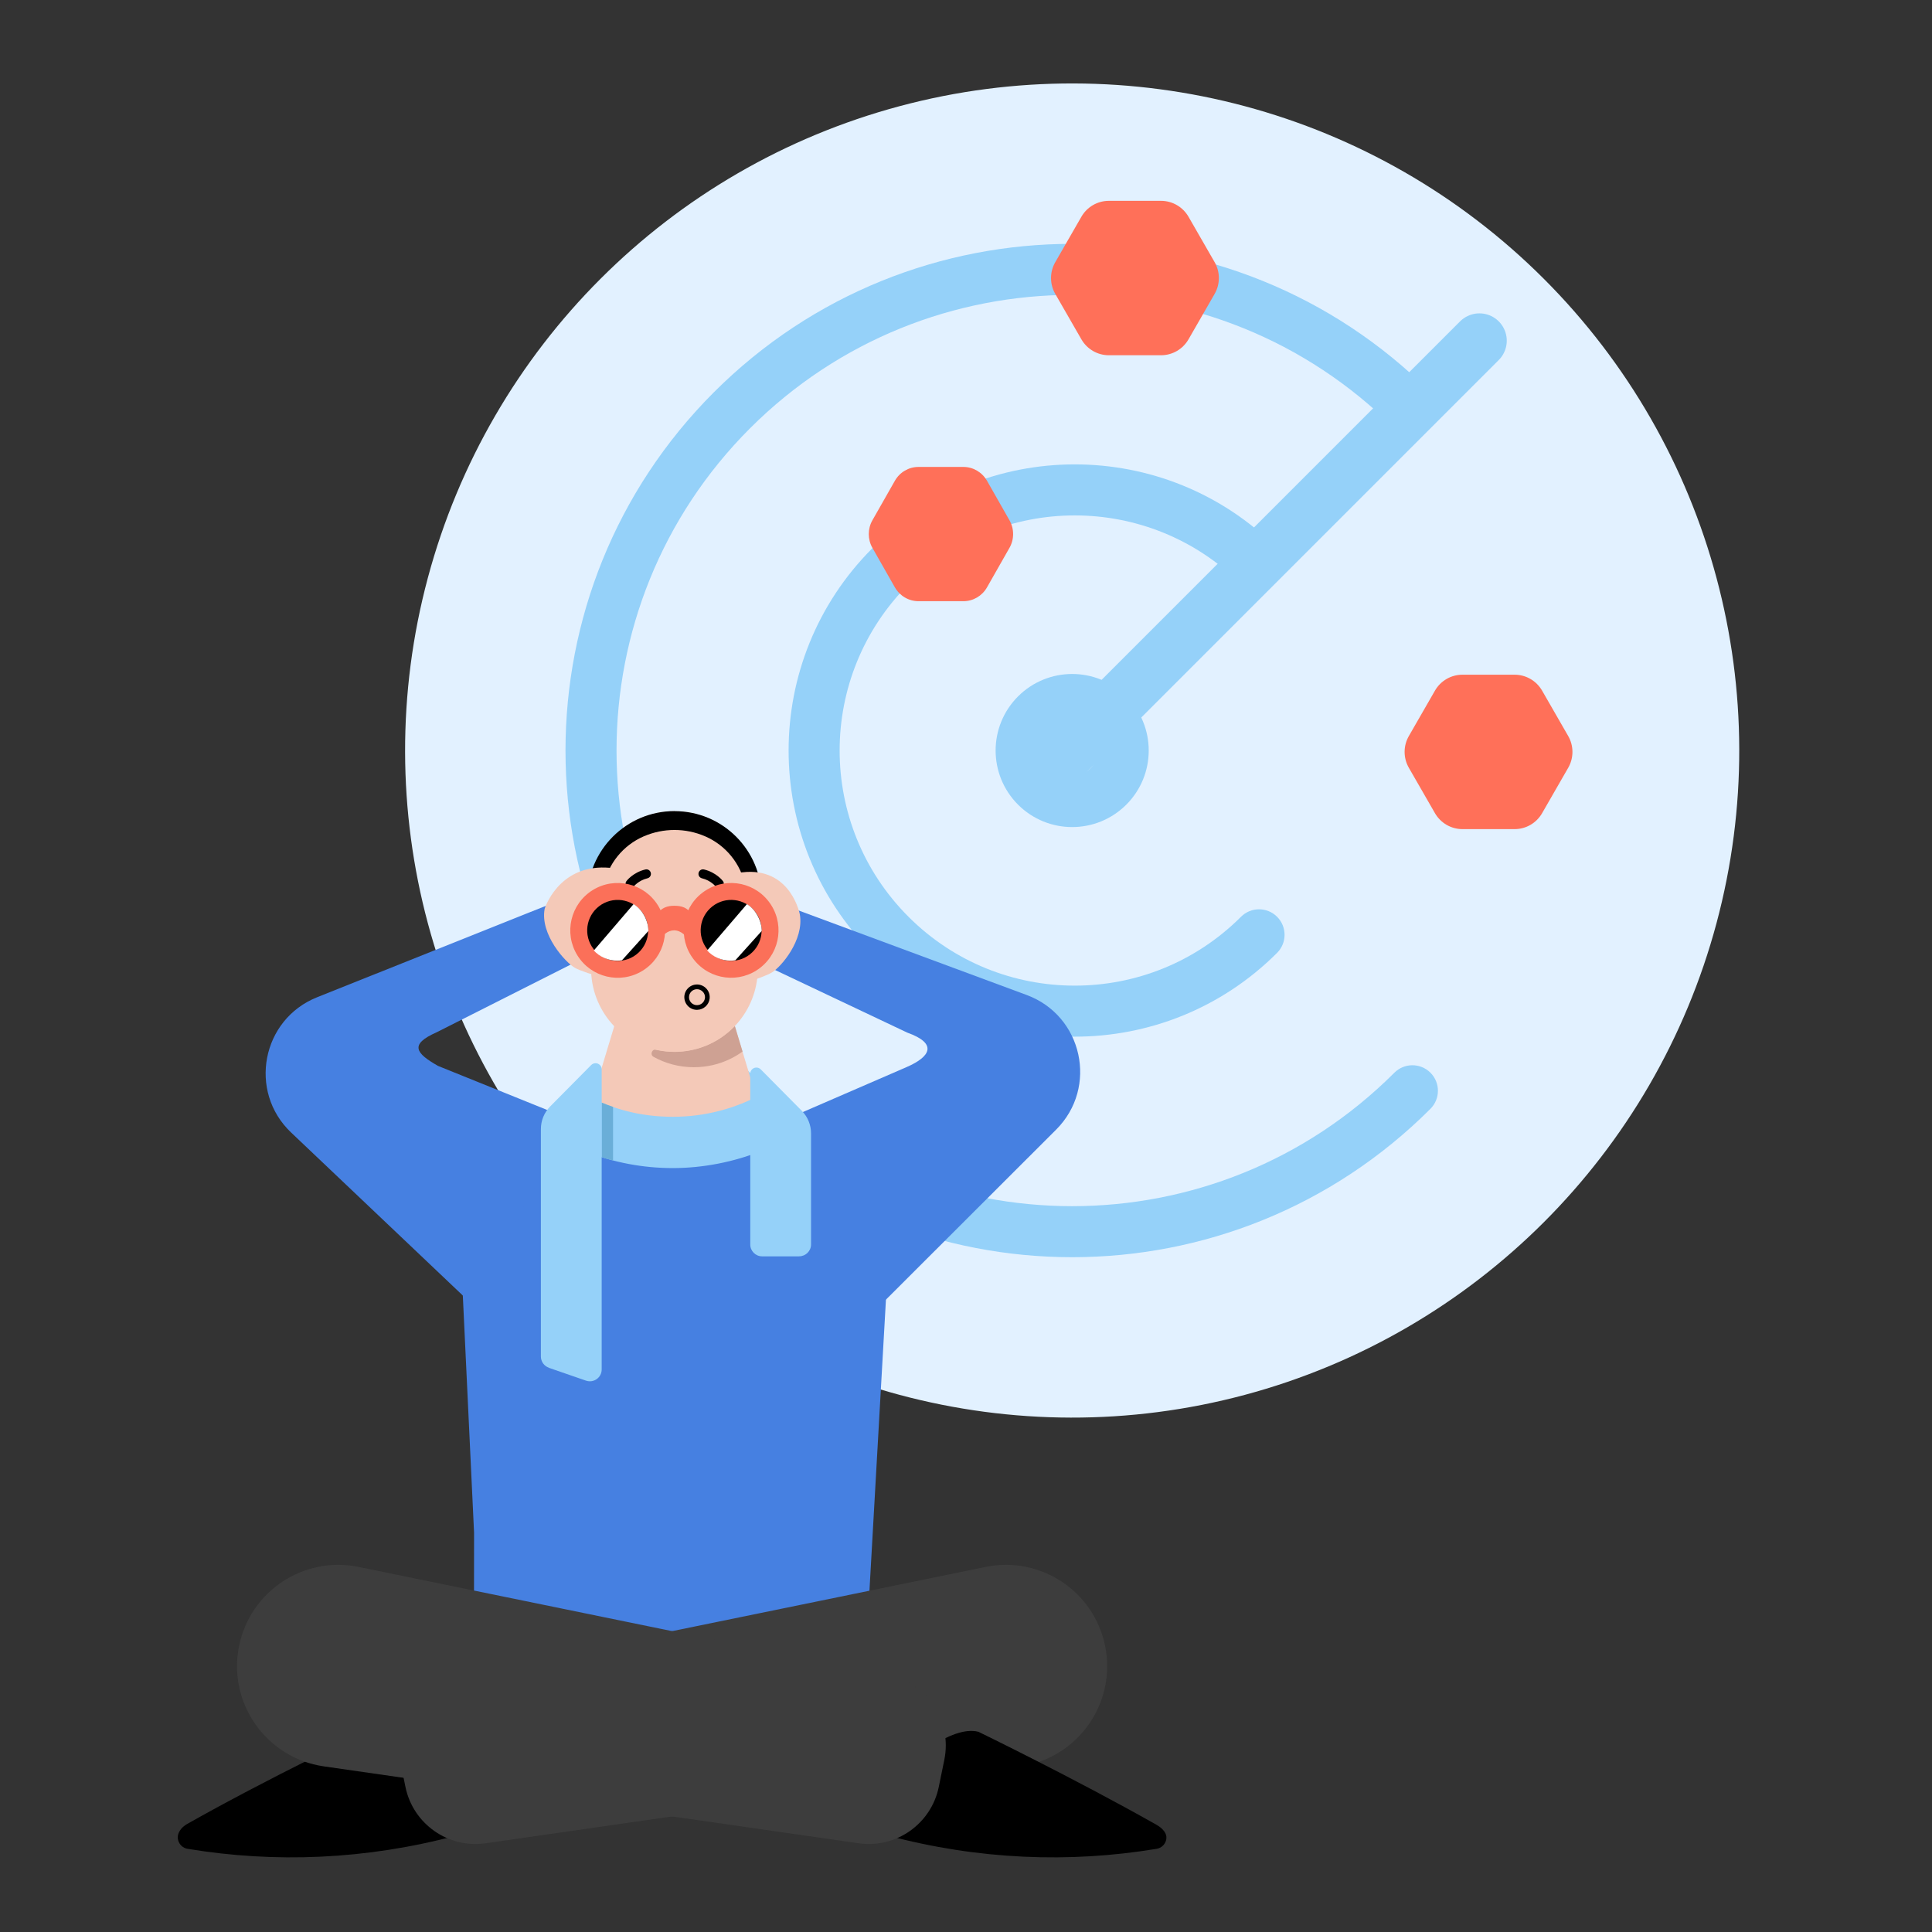 <svg width="555" height="555" viewBox="0 0 555 555" fill="none" xmlns="http://www.w3.org/2000/svg">
<rect x="0" y="0" width="555" height="555" fill="#333333" stroke="none"/>
<g clip-path="url(#clip0_1269_9048)">
<circle cx="308" cy="215.602" r="191.626" transform="rotate(-45 308 215.602)" fill="#E2F1FF"/>
<path d="M410.921 318.523C413.783 315.66 413.783 311.019 410.921 308.157C408.058 305.294 403.417 305.294 400.555 308.157L410.921 318.523ZM400.555 308.157C349.438 359.273 266.562 359.273 215.446 308.157L205.079 318.523C261.921 375.364 354.079 375.364 410.921 318.523L400.555 308.157ZM215.446 308.157C164.329 257.04 164.329 174.164 215.446 123.047L205.079 112.681C148.238 169.523 148.238 261.681 205.079 318.523L215.446 308.157ZM215.446 123.047C266.562 71.931 349.438 71.931 400.555 123.047L410.921 112.681C354.079 55.84 261.921 55.84 205.079 112.681L215.446 123.047Z" fill="#95D1F9"/>
<path d="M366.865 273.726C369.727 270.864 369.727 266.223 366.865 263.36C364.002 260.498 359.361 260.498 356.498 263.36L366.865 273.726ZM356.498 263.36C330.122 289.736 287.358 289.736 260.982 263.36L250.616 273.726C282.717 305.827 334.763 305.827 366.865 273.726L356.498 263.36ZM260.982 263.36C234.606 236.984 234.606 194.22 260.982 167.844L250.616 157.478C218.515 189.579 218.515 241.625 250.616 273.726L260.982 263.36ZM260.982 167.844C287.358 141.468 330.122 141.468 356.498 167.844L366.865 157.478C334.763 125.376 282.717 125.376 250.616 157.478L260.982 167.844Z" fill="#95D1F9"/>
<circle cx="308" cy="215.602" r="14.66" transform="rotate(-45 308 215.602)" stroke="#95D1F9" stroke-width="14.66"/>
<line x1="306.519" y1="216.342" x2="424.989" y2="97.872" stroke="#95D1F9" stroke-width="15.707" stroke-linecap="round"/>
<path d="M276.75 134.134H263.853C261.057 134.134 258.472 135.645 257.069 138.111L250.621 149.448C249.218 151.904 249.218 154.936 250.621 157.392L257.069 168.729C258.472 171.185 261.057 172.706 263.853 172.706H276.75C279.546 172.706 282.131 171.195 283.534 168.729L289.982 157.392C291.385 154.936 291.385 151.904 289.982 149.448L283.534 138.111C282.131 135.654 279.546 134.134 276.75 134.134Z" fill="#FF7059"/>
<path d="M435.104 193.821H420.108C416.856 193.821 413.85 195.558 412.219 198.394L404.721 211.432C403.09 214.257 403.09 217.743 404.721 220.568L412.219 233.605C413.85 236.43 416.856 238.179 420.108 238.179H435.104C438.355 238.179 441.361 236.441 442.992 233.605L450.49 220.568C452.121 217.743 452.121 214.257 450.49 211.432L442.992 198.394C441.361 195.569 438.355 193.821 435.104 193.821Z" fill="#FF7059"/>
<path d="M333.531 57.693H318.536C315.284 57.693 312.278 59.43 310.647 62.267L303.149 75.304C301.518 78.129 301.518 81.615 303.149 84.44L310.647 97.477C312.278 100.302 315.284 102.051 318.536 102.051H333.531C336.783 102.051 339.788 100.313 341.42 97.477L348.917 84.44C350.549 81.615 350.549 78.129 348.917 75.304L341.42 62.267C339.788 59.442 336.783 57.693 333.531 57.693Z" fill="#FF7059"/>
<path d="M136.186 440.318L132.502 362.653C132.004 352.087 135.258 341.617 141.864 334.083C144.468 331.106 147.404 328.488 150.617 326.3L158.718 320.774L168.454 314.127L176.403 308.684L199.946 308.379L210.929 308.241L218.379 313.324L229.597 320.996L237.38 326.314C237.463 326.369 237.546 326.425 237.629 326.494C249.553 334.762 256.118 350.12 254.927 365.839L249.207 466.784C248.667 473.944 235.967 472.93 229.597 472.902H162.829C162.829 472.902 136.505 474.304 136.158 466.784L136.186 440.318Z" fill="#4680E1"/>
<path d="M217.562 316.273L213.519 321.716C203.658 334.969 183.799 334.942 173.98 321.674L169.978 316.273L176.459 294.766L183.868 270.198H203.686L217.576 316.273H217.562Z" fill="#F4C9B8"/>
<path d="M213.297 302.078C212.189 302.882 210.998 303.602 209.752 304.197C206.608 305.734 203.049 306.579 199.324 306.579C195.127 306.579 191.167 305.499 187.732 303.588C186.638 302.979 187.275 301.275 188.508 301.552C190.197 301.926 191.956 302.134 193.77 302.134C200.57 302.134 206.733 299.295 211.095 294.725L213.311 302.078H213.297Z" fill="#CEA193"/>
<path d="M175.199 265.185C175.199 268.259 172.72 273.245 169.66 273.245H169.604C166.557 273.19 164.12 268.232 164.12 265.185C164.12 262.346 166.267 259.992 169.05 259.673C169.258 259.673 169.466 259.645 169.66 259.645C171.183 259.645 172.54 260.255 173.537 261.238C174.576 262.249 175.199 263.648 175.199 265.199H175.185L175.199 265.185Z" fill="#FFBD6E"/>
<path d="M223.422 265.185C223.422 268.232 220.97 273.176 217.937 273.245H217.882C215.389 273.245 213.27 269.921 212.578 267.041C212.412 266.376 212.329 265.766 212.329 265.199C212.329 262.152 214.808 259.659 217.868 259.659C218.076 259.659 218.256 259.687 218.45 259.687C218.45 259.687 218.45 259.714 218.478 259.687C221.233 260.005 223.408 262.373 223.408 265.199L223.422 265.185Z" fill="#FFBD6E"/>
<path d="M218.531 257.776C218.531 258.081 218.531 258.413 218.504 258.731V258.773L218.462 259.673L218.102 268.869L217.936 273.259L217.687 279.172C217.687 279.311 217.659 279.449 217.659 279.602C217.313 285.501 214.861 290.806 211.067 294.78C210.554 295.293 210.056 295.777 209.53 296.234C209.322 296.414 209.128 296.581 208.92 296.747C208.255 297.301 207.563 297.799 206.857 298.27C206.594 298.45 206.303 298.616 206.04 298.796C204.004 300.001 201.816 300.915 199.475 301.483C199.129 301.566 198.783 301.649 198.437 301.705C198.049 301.788 197.689 301.843 197.301 301.912C196.913 301.968 196.512 302.023 196.124 302.051C195.985 302.079 195.819 302.092 195.681 302.092C195.057 302.148 194.407 302.175 193.756 302.175C193.313 302.175 192.856 302.148 192.412 302.134C192.066 302.106 191.72 302.092 191.374 302.051C190.986 302.009 190.626 301.968 190.238 301.912H190.183C189.85 301.871 189.559 301.815 189.227 301.732C188.978 301.705 188.742 301.649 188.493 301.594C183.826 300.555 179.644 298.145 176.431 294.794C172.539 290.709 170.06 285.252 169.811 279.186L169.603 274.353V274.242L169.562 273.273L169.382 268.869L169.049 260.809L169.008 259.687L168.966 258.787C168.495 247.029 176.292 236.919 187.094 233.942C187.911 233.72 188.742 233.513 189.587 233.374C189.92 233.319 190.252 233.263 190.598 233.236C190.64 233.208 190.709 233.208 190.764 233.208C191.027 233.166 191.291 233.153 191.581 233.125C191.858 233.083 192.149 233.069 192.454 233.069C192.883 233.042 193.299 233.028 193.728 233.028C195.542 233.028 197.301 233.208 199.004 233.596C199.586 233.72 200.182 233.859 200.763 234.039C211.011 237.058 218.49 246.558 218.49 257.79H218.504L218.531 257.776Z" fill="#F4C9B8"/>
<path d="M193.77 233C179.949 233 168.731 244.204 168.731 258.025V259.091L168.98 262.304C169.036 263.052 169.659 263.62 170.393 263.62C171.072 263.62 171.653 263.149 171.792 262.484L173.384 254.535C174.659 248.165 178.979 242.819 184.948 240.243H184.962C190.571 237.819 196.941 237.819 202.55 240.243C208.519 242.819 212.84 248.165 214.114 254.535L215.707 262.484C215.845 263.149 216.427 263.62 217.105 263.62C217.853 263.62 218.463 263.052 218.518 262.304L218.767 259.05V259.008L218.795 259.05V258.039C218.795 244.218 207.591 233.014 193.77 233.014" fill="black"/>
<path d="M218.795 330.607V314.321C211.22 318.462 202.523 320.816 193.285 320.816C184.048 320.816 176.085 318.642 168.731 314.806V330.981C176.348 333.931 184.63 335.551 193.285 335.551C201.941 335.551 210.915 333.792 218.795 330.593V330.607Z" fill="#95D1F9"/>
<path d="M176.112 317.977V333.363C175.004 333.072 173.91 332.767 172.844 332.435V316.744C173.924 317.187 175.004 317.603 176.112 317.977Z" fill="#6AAED8"/>
<path d="M181.361 255.145C180.987 255.255 180.558 255.186 180.211 254.923C179.644 254.494 179.533 253.677 179.962 253.109C180.031 252.998 181.887 250.602 185.391 249.771C186.097 249.605 186.79 250.034 186.956 250.741C187.122 251.447 186.679 252.139 185.986 252.306C183.424 252.915 182.039 254.66 182.026 254.688C181.846 254.923 181.61 255.061 181.347 255.145H181.361Z" fill="black"/>
<path d="M206.275 255.145C206.648 255.255 207.078 255.186 207.424 254.923C207.992 254.494 208.103 253.677 207.673 253.109C207.604 252.998 205.748 250.602 202.245 249.771C201.538 249.605 200.846 250.034 200.68 250.741C200.513 251.447 200.957 252.139 201.649 252.306C204.211 252.915 205.596 254.66 205.61 254.688C205.79 254.923 206.025 255.061 206.288 255.145H206.275Z" fill="black"/>
<path d="M135.757 374.82L83.629 325.338C71.207 313.539 75.182 292.834 91.094 286.478L164.105 257.298L164.576 276.77L125.425 296.546C117.532 300.041 119.406 302.54 125.827 306.199L163.773 321.516L135.743 374.834L135.757 374.82Z" fill="#4680E1"/>
<path d="M252.556 375.287L303.396 324.503C315.527 312.385 311.026 291.792 294.948 285.837L221.216 258.513L221.244 277.984L260.63 296.639C269.311 299.737 267.437 303.485 260.464 306.527L223.169 322.689L252.542 375.273L252.556 375.287Z" fill="#4680E1"/>
<path d="M157.665 392.927L168.329 396.611C170.545 397.372 172.844 395.738 172.844 393.398V307.188C172.844 306.718 172.664 306.274 172.331 305.942C171.639 305.25 170.517 305.263 169.838 305.942L158.053 317.838C156.336 319.569 155.38 321.91 155.38 324.333V389.686C155.38 391.14 156.308 392.428 157.679 392.899L157.665 392.927Z" fill="#95D1F9"/>
<path d="M229.596 360.907H218.933C217.063 360.907 215.526 359.383 215.526 357.5V308.433C215.526 307.962 215.706 307.519 216.038 307.187C216.731 306.494 217.852 306.508 218.531 307.187L230.317 319.083C232.034 320.814 232.989 323.154 232.989 325.578V357.486C232.989 359.356 231.466 360.893 229.583 360.893L229.596 360.907Z" fill="#95D1F9"/>
<path d="M156.461 261.067C156.461 261.067 160.287 248.676 174.034 249.223C183.999 249.614 177.86 252.661 177.86 252.661C177.86 252.661 163.266 257.911 166.896 266.146C170.525 274.38 179.205 278.021 179.992 280.74C180.778 283.459 168.015 279.599 165.232 278.068C162.45 276.537 155.085 268.443 156.461 261.083V261.067Z" fill="#F4C9B8"/>
<path d="M229.774 262.708C229.774 262.708 227.381 249.822 214.531 250.479C205.211 250.964 211.06 255.749 211.06 255.749C211.06 255.749 224.546 259.049 221.075 267.306C217.604 275.563 209.48 279.254 208.727 281.975C207.973 284.696 219.11 280.927 221.739 279.363C224.368 277.799 231.015 270.043 229.774 262.708Z" fill="#F4C9B8"/>
<path d="M200.228 290.1C199.611 290.1 198.994 289.941 198.457 289.644C197.326 289.017 196.618 287.83 196.584 286.542C196.561 285.572 196.915 284.648 197.589 283.941C198.263 283.234 199.165 282.835 200.148 282.812C201.107 282.789 202.033 283.143 202.741 283.816C203.449 284.488 203.849 285.39 203.872 286.359C203.872 286.542 203.872 286.713 203.849 286.884C203.643 288.663 202.124 290.043 200.319 290.089C200.296 290.089 200.262 290.089 200.239 290.089L200.228 290.1ZM200.228 284.169H200.171C199.554 284.181 198.983 284.431 198.56 284.876C198.137 285.321 197.909 285.903 197.932 286.507C197.954 287.317 198.4 288.07 199.108 288.458C199.462 288.652 199.862 288.754 200.273 288.743C201.416 288.72 202.364 287.853 202.501 286.724C202.512 286.621 202.524 286.519 202.524 286.405C202.512 285.8 202.261 285.23 201.804 284.808C201.37 284.397 200.81 284.169 200.228 284.169Z" fill="black"/>
<path d="M199.023 263.161L198.78 271.435C197.355 268.812 195.574 267.257 193.647 267.257C191.834 267.257 190.15 268.634 188.774 270.998L188.466 263.047C189.842 260.683 191.818 260.198 193.647 260.198C195.574 260.198 197.598 260.522 199.007 263.161H199.023Z" fill="#FB7059"/>
<path d="M216.914 276.075C221.788 272.27 222.646 265.242 218.841 260.385C215.036 255.511 208.009 254.653 203.151 258.458C198.277 262.263 197.419 269.29 201.224 274.148C205.029 279.022 212.057 279.88 216.914 276.075Z" fill="black"/>
<path fill-rule="evenodd" clip-rule="evenodd" d="M201.653 256.545C207.569 251.91 216.125 252.957 220.756 258.889C225.388 264.805 224.34 273.359 218.409 277.99C212.494 282.621 203.941 281.574 199.31 275.645C194.677 269.728 195.725 261.173 201.656 256.542L203.151 258.458L201.653 256.545ZM216.926 261.88C213.947 258.064 208.448 257.395 204.649 260.37L204.646 260.373C200.831 263.352 200.161 268.85 203.137 272.649L203.139 272.652C206.119 276.468 211.617 277.137 215.416 274.162L215.419 274.159C219.235 271.18 219.904 265.682 216.928 261.883L216.926 261.88Z" fill="#FB7059"/>
<path d="M183.316 276.792C188.578 273.538 190.197 266.64 186.959 261.394C183.704 256.131 176.807 254.512 171.561 257.751C166.298 261.005 164.679 267.903 167.917 273.149C171.172 278.411 178.07 280.031 183.316 276.792Z" fill="black"/>
<path fill-rule="evenodd" clip-rule="evenodd" d="M170.284 255.683C176.671 251.74 185.065 253.712 189.026 260.115L189.027 260.117C192.969 266.504 190.998 274.898 184.594 278.859L183.316 276.792L184.592 278.86C178.206 282.802 169.811 280.83 165.851 274.427L165.85 274.425C161.907 268.038 163.879 259.644 170.283 255.684L170.284 255.683ZM182.04 274.725C177.934 277.259 172.533 275.992 169.984 271.871C167.451 267.766 168.718 262.366 172.838 259.817C176.943 257.284 182.344 258.551 184.892 262.671C187.425 266.776 186.159 272.175 182.04 274.724" fill="#FB7059"/>
<path d="M186.255 267.435L178.687 275.848C178.241 275.933 177.777 275.967 177.313 275.967C174.635 275.967 172.225 274.847 170.583 273.049L182.004 259.728C184.503 261.22 186.238 264.433 186.255 267.435Z" fill="white"/>
<path d="M218.815 267.435L211.247 275.848C210.801 275.933 210.337 275.967 209.873 275.967C207.195 275.967 204.785 274.847 203.143 273.049L214.564 259.728C217.063 261.22 218.798 264.433 218.815 267.435Z" fill="white"/>
<path d="M51.18 528.652C50.649 526.671 52.108 524.899 53.725 523.986C77.492 510.56 105.066 497.492 105.066 497.492C112.934 495.384 125.745 506.93 125.745 506.93L131.196 527.273C105.125 534.259 78.865 535.248 53.868 531.1C52.569 530.884 51.521 529.923 51.18 528.652Z" fill="black"/>
<path d="M266.523 479.044L264.964 479.74L266.217 478.209L266.523 479.044Z" fill="white"/>
<path d="M317.461 472.789C320.821 489.192 309.675 505.039 293.102 507.422L139.502 529.511C128.747 531.058 118.649 523.956 116.469 513.311L114.878 505.548C112.603 494.441 119.763 483.592 130.87 481.317L283.123 450.127C298.863 446.903 314.236 457.049 317.461 472.789Z" fill="#3D3D3D"/>
<path d="M334.971 528.652C335.502 526.671 333.866 525.129 332.161 524.166C308.393 510.74 281.084 497.492 281.084 497.492C273.217 495.384 260.406 506.93 260.406 506.93L254.955 527.273C281.026 534.259 307.286 535.248 332.283 531.1C333.582 530.884 334.63 529.923 334.971 528.652Z" fill="black"/>
<path d="M68.69 472.789C65.33 489.192 76.475 505.039 93.049 507.422L246.649 529.511C257.404 531.058 267.501 523.956 269.682 513.311L271.272 505.548C273.548 494.441 266.388 483.592 255.281 481.317L103.028 450.127C87.288 446.903 71.915 457.049 68.69 472.789Z" fill="#3D3D3D"/>
</g>
<defs>
<clipPath id="clip0_1269_9048">
<rect width="555" height="555" fill="white"/>
</clipPath>
</defs>
</svg>
